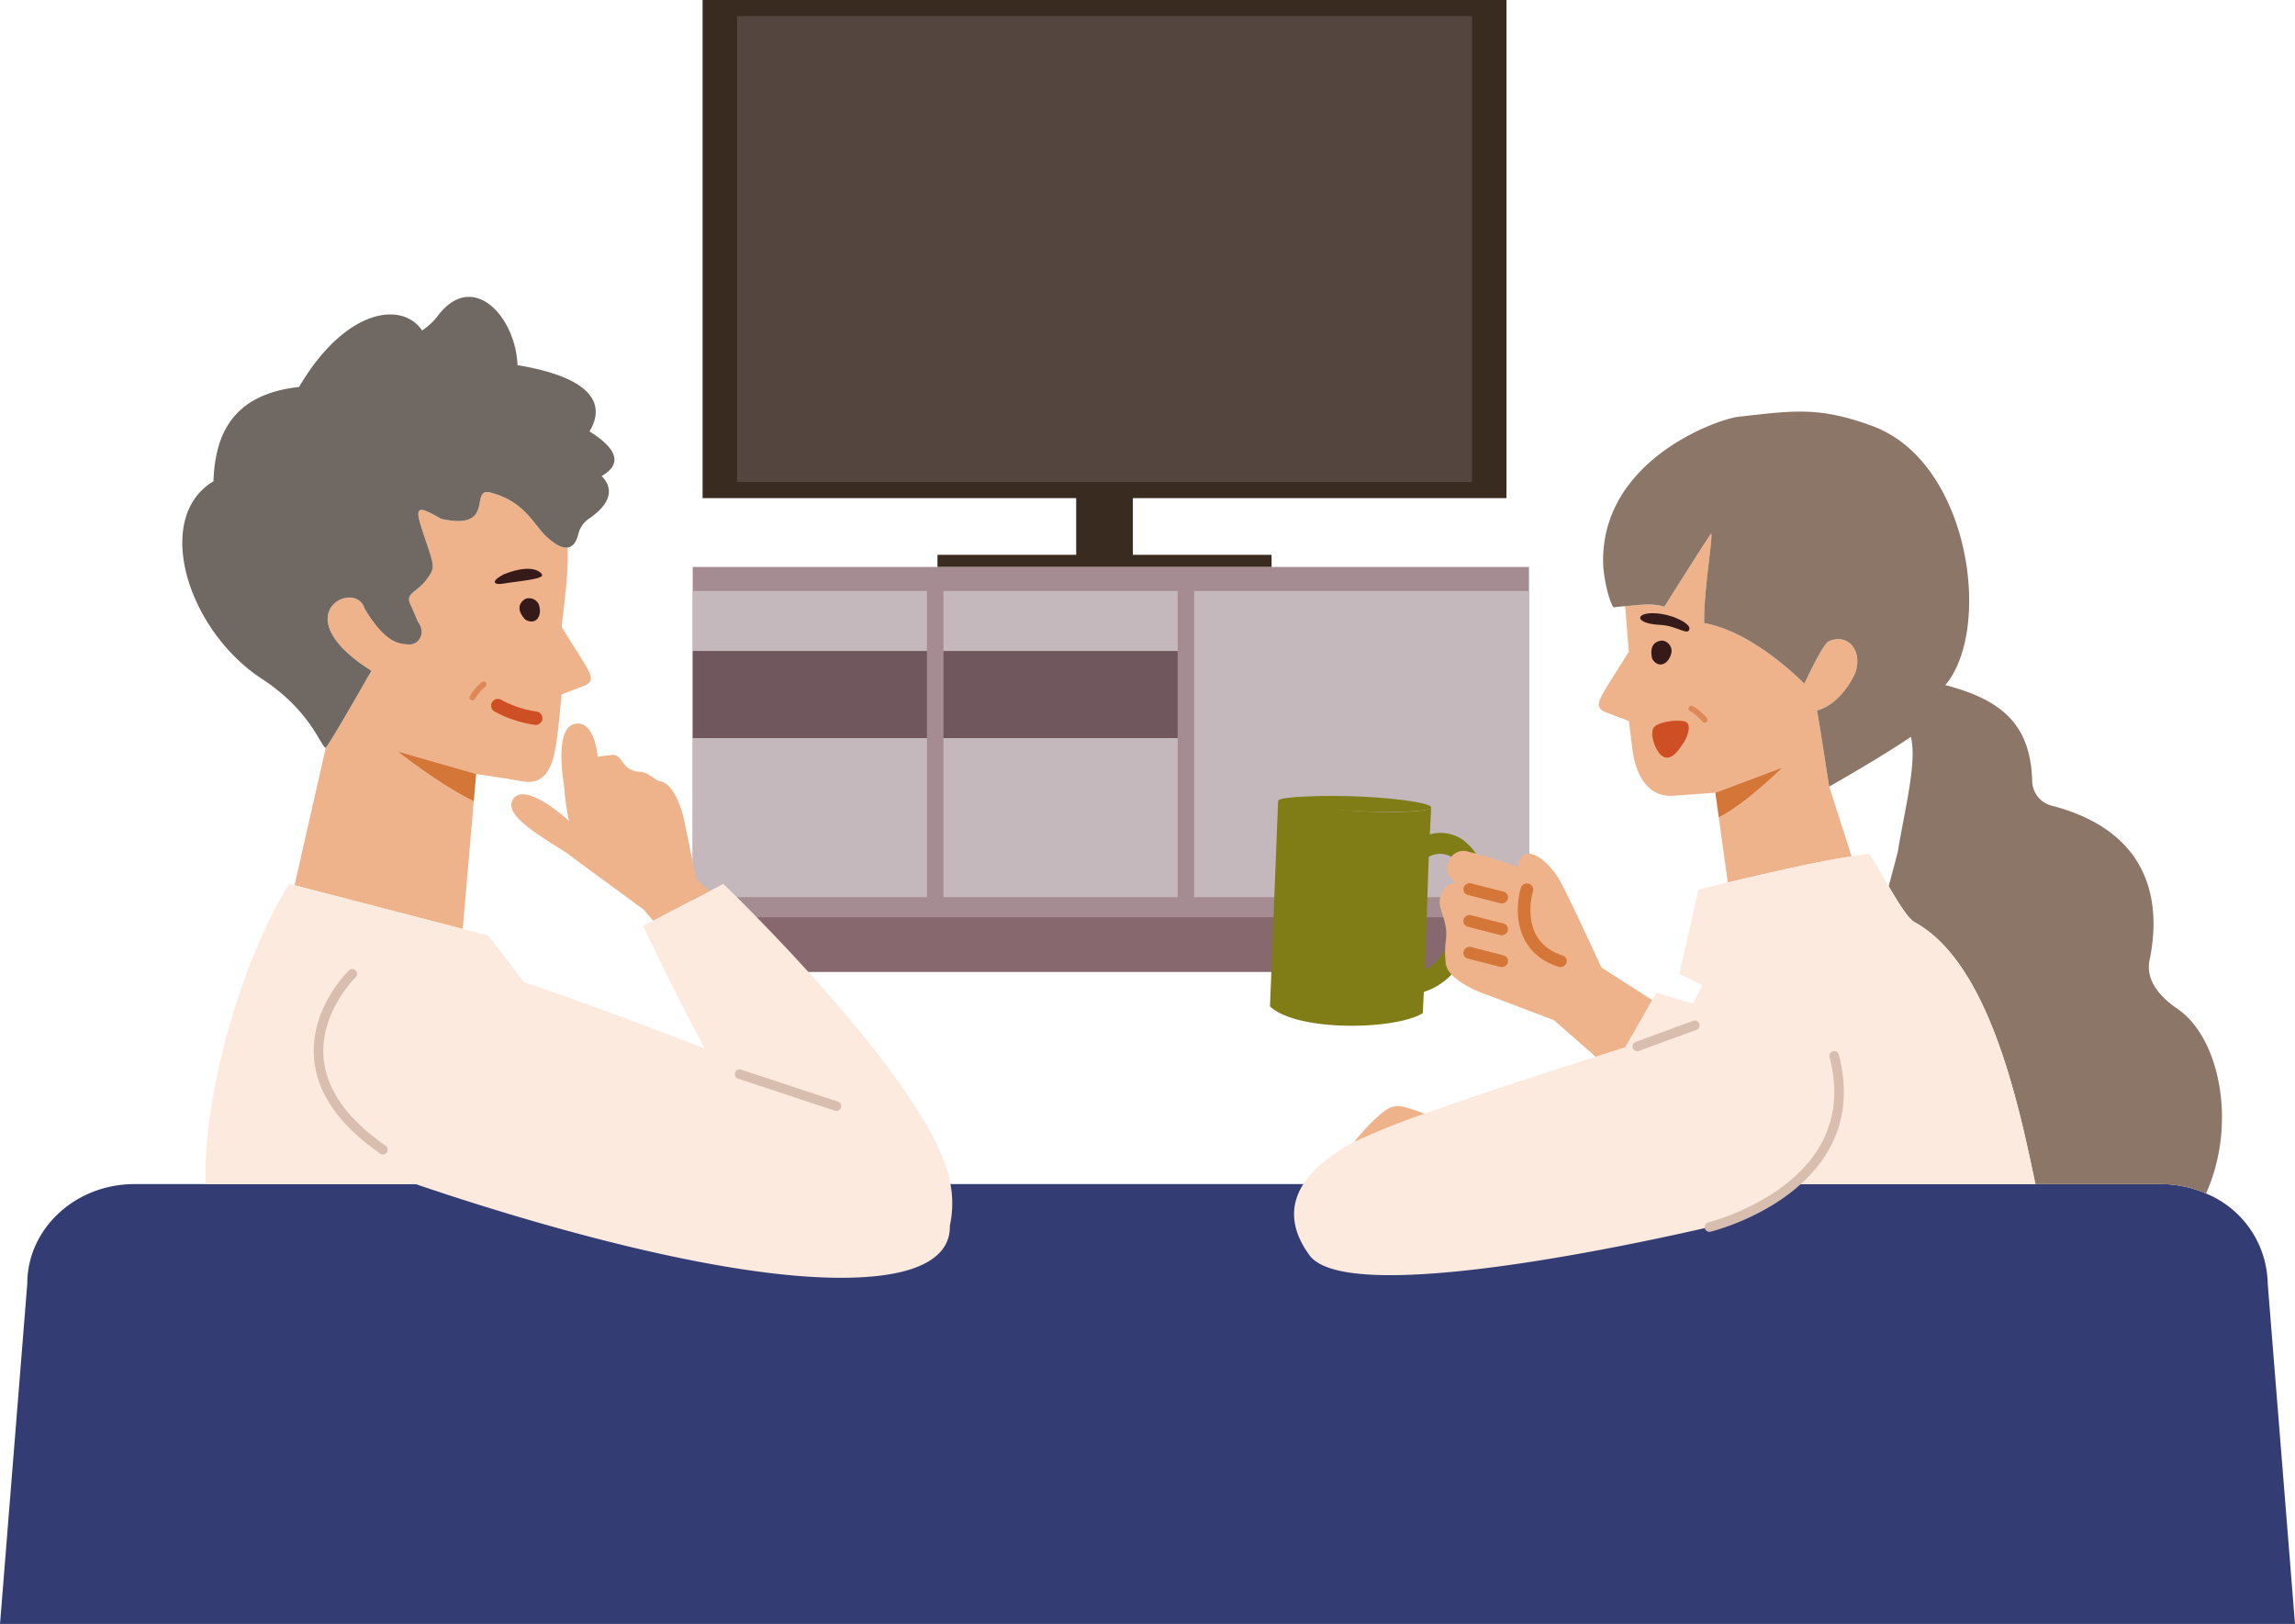 <svg xmlns="http://www.w3.org/2000/svg" width="378.761" height="268.007" viewBox="0 0 378.761 268.007">
  <g id="Group_46664" data-name="Group 46664" transform="translate(-846.192 -3490.318)">
    <g id="Group_44316" data-name="Group 44316" transform="translate(747.393 3397.563)">
      <g id="Group_44315" data-name="Group 44315" transform="translate(98.799 92.755)">
        <g id="Group_44305" data-name="Group 44305" transform="translate(114.326)">
          <g id="Group_44303" data-name="Group 44303" transform="translate(0 93.569)">
            <rect id="Rectangle_28304" data-name="Rectangle 28304" width="132.668" height="14.37" transform="translate(2.673 52.466)" fill="#87686f"/>
            <rect id="Rectangle_28305" data-name="Rectangle 28305" width="138.014" height="57.812" fill="#a58c92"/>
            <g id="Group_44302" data-name="Group 44302" transform="translate(0 3.963)">
              <rect id="Rectangle_28306" data-name="Rectangle 28306" width="55.255" height="50.527" transform="translate(82.759)" fill="#c4b8bc"/>
              <rect id="Rectangle_28307" data-name="Rectangle 28307" width="38.654" height="9.907" fill="#c4b8bc"/>
              <rect id="Rectangle_28308" data-name="Rectangle 28308" width="38.654" height="26.254" transform="translate(0 24.273)" fill="#c4b8bc"/>
              <rect id="Rectangle_28309" data-name="Rectangle 28309" width="38.654" height="26.254" transform="translate(41.379 24.273)" fill="#c4b8bc"/>
              <rect id="Rectangle_28310" data-name="Rectangle 28310" width="38.654" height="9.907" transform="translate(41.379)" fill="#c4b8bc"/>
            </g>
            <rect id="Rectangle_28311" data-name="Rectangle 28311" width="38.654" height="14.366" transform="translate(0 13.87)" fill="#70575e"/>
            <rect id="Rectangle_28312" data-name="Rectangle 28312" width="38.654" height="14.366" transform="translate(41.379 13.87)" fill="#70575e"/>
          </g>
          <g id="Group_44304" data-name="Group 44304" transform="translate(1.629)">
            <path id="Path_156540" data-name="Path 156540" d="M369.049,174.962V92.755H236.381v82.207h61.656v9.357H275.145v2h55.139v-2H307.393v-9.357Z" transform="translate(-236.381 -92.755)" fill="#3a2b21"/>
            <rect id="Rectangle_28313" data-name="Rectangle 28313" width="121.306" height="76.86" transform="translate(5.681 2.673)" fill="#54463f"/>
          </g>
        </g>
        <path id="Path_156541" data-name="Path 156541" d="M473.058,341.049a16.4,16.4,0,0,0-10.183-14.883,18.753,18.753,0,0,0-7.509-1.553H120.994c-9.772,0-17.693,7.359-17.693,16.436l-4.5,56.157H477.56Z" transform="translate(-98.799 -129.2)" fill="#343d73"/>
        <g id="Group_44311" data-name="Group 44311" transform="translate(209.595 67.929)">
          <g id="Group_44306" data-name="Group 44306" transform="translate(54.26)">
            <path id="Path_156542" data-name="Path 156542" d="M454.192,220.254c1.315-3.74-1.268-6.679-4.4-5.213-.986.461-3.984,6.982-3.984,6.982s-8.229-8.563-16.532-10.006c-.121-5.12,1.452-14.152,1.162-14.777-.324.3-4.232,6.512-7.738,12.07-2.116-.706-4.738-.206-6.484-.089.19,1.806.418,5.624.626,7.5l-3.473,5.514c-1.732,2.818-2.257,3.866,0,4.619l3.473,1.324.52,4.222c.577,5.2,2.9,8.654,7.387,8.06l6.367-.456,11.079-4.161s-5.93,5.94-10.517,8.241l1.48,10.733c5.794-1.387,15.352-3.592,20.442-4.31l-3.7-11.512c-.427-2.712-1.931-12.528-2.02-12.556C452.073,225.293,454.192,220.254,454.192,220.254Zm-4.326,18.769-.005,0Z" transform="translate(-411.865 -177.108)" fill="#efb38b"/>
            <path id="Path_156543" data-name="Path 156543" d="M434.7,247.2l.562,4.08c4.587-2.3,10.517-8.241,10.517-8.241Z" transform="translate(-415.455 -184.307)" fill="#d37637"/>
            <path id="Path_156544" data-name="Path 156544" d="M422.583,235.011c.593-.891,3.508-1.347,4.993-1.05s.52,2.669,0,3.45c-.986,1.478-2.195,3.344-3.7,2.217C422.893,238.89,421.846,236.116,422.583,235.011Z" transform="translate(-413.51 -182.866)" fill="#cf4f24"/>
            <path id="Path_156545" data-name="Path 156545" d="M425.509,219.965a1.789,1.789,0,0,0-1.323-1.742c-.186-.088-2.635-.116-1.878,2.973C423.336,222.969,425.21,222.04,425.509,219.965Z" transform="translate(-413.483 -180.402)" fill="#361a1a"/>
            <path id="Path_156546" data-name="Path 156546" d="M428.11,215.386c.122-.8-2.5-2.291-5.427-2.53-3.519-.287-3.922,1.688.691,1.908C426.065,214.893,427.914,216.667,428.11,215.386Z" transform="translate(-413.14 -179.558)" fill="#361a1a"/>
            <path id="Path_156547" data-name="Path 156547" d="M512.22,302.39c5.21-11.611,2.192-25.771-4.7-30.466-2.866-1.955-5.318-4.68-4.611-8.085,1.654-7.946,1.349-20.914-16.181-25.461a4.265,4.265,0,0,1-3.193-3.976c-.245-9.085-4.612-13.4-14.348-15.916,7.813-9.162,4.123-36.806-12.024-42.752-8.848-3.259-13-2.542-22.127-1.527-3.434.382-22.53,7.117-22.319,23.948.031,2.521.944,6.437,1.718,7.512.074-.012.822-.127,1.909-.2,1.745-.117,4.367-.618,6.484.089,3.506-5.559,7.414-11.767,7.738-12.07.29.625-1.284,9.657-1.162,14.777,8.3,1.443,16.532,10.006,16.532,10.006s3-6.521,3.984-6.982c3.135-1.466,5.718,1.473,4.4,5.213,0,0-2.119,5.039-6.315,6.185.089.029,1.593,9.844,2.02,12.556,0,0,8.681-4.917,13.479-8.214,1.064,4.037-1.021,12.068-2.147,18.942-.04.242-.863,3.291-1.512,5.724,1.617,2.764,3.241,5.359,4.258,5.913,12.316,6.718,17.163,29.961,19.954,43.231H504.71A18.753,18.753,0,0,1,512.22,302.39Z" transform="translate(-411.999 -173.353)" fill="#8c7667"/>
          </g>
          <path id="Path_156548" data-name="Path 156548" d="M454.6,271.223c-1.017-.555-2.641-3.15-4.258-5.913-1.062-1.815-2.12-3.7-3-5.131-.276-.448-1.627-.019-3.118.19-5.09.718-14.647,2.923-20.442,4.31-2.887.691-4.839,1.18-4.839,1.18l-3.155,13.884,3.787,1.894s-.582,1.138-1.511,3.039L412,282.9l-.747,1.3-4.4,7.665-4.874,1.567c-9.344,3-19.916,6.415-28.226,9.4a121.892,121.892,0,0,0-11.644,4.682,18.764,18.764,0,0,0-1.871,1.043c-2.612,1.712-12.682,7.791-5.5,17.629s69.465-5.461,69.465-5.461l.007-.877c2.774-.866,7.629-2.669,10.547-5.395h39.8C471.759,301.184,466.912,277.941,454.6,271.223Z" transform="translate(-348.226 -186.97)" fill="#fdeade"/>
          <g id="Group_44307" data-name="Group 44307" transform="translate(0 63.426)">
            <path id="Path_156549" data-name="Path 156549" d="M348.828,249.52l-1.343,33.96c4.5,4.24,20.715,3.892,25.219,1.125l.17-3.508c7.938-2.49,9.681-13.345,10.059-15.616a9.576,9.576,0,0,0-3.619-9.49,6.454,6.454,0,0,0-5.447-.89l.216-4.456h-.007c-.034.667-5.086.955-11.286.645s-13.966-1.1-13.933-1.769Zm24.225,27.889.634-18.59a3.666,3.666,0,0,1,3.88.088,6.114,6.114,0,0,1,2.179,5.992C379.237,267.947,376.838,275.945,373.053,277.409Z" transform="translate(-347.485 -248.752)" fill="#807d16"/>
            <path id="Path_156550" data-name="Path 156550" d="M363.166,248.734c6.2.31,11.2,1.1,11.166,1.769s-5.083.876-11.286.645c-10.27-.383-13.966-1.1-13.933-1.769S356.967,248.423,363.166,248.734Z" transform="translate(-347.741 -248.609)" fill="#807d16"/>
          </g>
          <g id="Group_44309" data-name="Group 44309" transform="translate(28.01 72.503)">
            <path id="Path_156551" data-name="Path 156551" d="M415.733,284.105l-.008-.159-8.314-5.331s-5.155-11.2-6.74-14.136c-1.928-3.57-6.359-7.043-7.079-2.457a67.952,67.952,0,0,0-8.043-2.49,2.583,2.583,0,0,0-3.215,1.289c-1.4,2.607,1.37,3.957,1.37,3.957s-1.8-.681-2.791,1.932c-.846,2.22,1.37,3.957.794,7.624a16.089,16.089,0,0,0-.017,3.283c-.018,3.281,6.954,5.548,6.954,5.548l10.933,4.142,6.882,6.03,4.874-1.567Z" transform="translate(-380.719 -259.378)" fill="#efb38b"/>
            <g id="Group_44308" data-name="Group 44308" transform="translate(3.903 5.332)">
              <path id="Path_156552" data-name="Path 156552" d="M391.693,269.027a1.1,1.1,0,0,1-.271-.033l-5.3-1.353a.981.981,0,0,1-.732-1.207,1.042,1.042,0,0,1,1.272-.7l5.3,1.353a.981.981,0,0,1,.732,1.207A1.03,1.03,0,0,1,391.693,269.027Z" transform="translate(-385.349 -265.704)" fill="#d37637"/>
              <path id="Path_156553" data-name="Path 156553" d="M386.657,271.971l5.3,1.353a.98.98,0,0,1,.732,1.206,1.031,1.031,0,0,1-1,.73,1.1,1.1,0,0,1-.271-.033l-5.3-1.354a.98.98,0,0,1-.732-1.206A1.042,1.042,0,0,1,386.657,271.971Z" transform="translate(-385.349 -266.684)" fill="#d37637"/>
              <path id="Path_156554" data-name="Path 156554" d="M386.657,278.2l5.3,1.354a.98.98,0,0,1,.732,1.206,1.031,1.031,0,0,1-1,.73,1.1,1.1,0,0,1-.271-.033l-5.3-1.354a.98.98,0,0,1-.732-1.206A1.043,1.043,0,0,1,386.657,278.2Z" transform="translate(-385.349 -267.663)" fill="#d37637"/>
              <path id="Path_156555" data-name="Path 156555" d="M397.8,265.791a.98.98,0,0,1,.716,1.215c-.1.339-2.384,8.323,4.866,10.614a.975.975,0,0,1,.656,1.247,1.033,1.033,0,0,1-.984.673,1.13,1.13,0,0,1-.328-.05c-7.316-2.314-7.259-9.53-6.207-13.023A1.048,1.048,0,0,1,397.8,265.791Z" transform="translate(-387.025 -265.712)" fill="#d37637"/>
            </g>
          </g>
          <path id="Path_156556" data-name="Path 156556" d="M367.931,311.011a35.3,35.3,0,0,0-3.976,4.264,121.892,121.892,0,0,1,11.644-4.682C371.293,309.039,370.55,308.683,367.931,311.011Z" transform="translate(-350.074 -194.73)" fill="#efb38b"/>
          <g id="Group_44310" data-name="Group 44310" transform="translate(59.826 100.504)">
            <path id="Path_156557" data-name="Path 156557" d="M454.745,299.182a.789.789,0,1,0-1.526.4c1.442,5.528.87,10.52-1.7,14.838-5.454,9.163-18.185,12.394-18.313,12.425a.789.789,0,0,0,.188,1.556.809.809,0,0,0,.189-.024c.549-.135,13.489-3.41,19.289-13.143C455.668,310.536,456.3,305.136,454.745,299.182Z" transform="translate(-420.691 -293.543)" fill="#d8beaf"/>
            <path id="Path_156558" data-name="Path 156558" d="M428.453,292.65l-9.467,3.471a.789.789,0,0,0,.272,1.53.808.808,0,0,0,.271-.048L429,294.131a.789.789,0,1,0-.543-1.481Z" transform="translate(-418.469 -292.602)" fill="#d8beaf"/>
          </g>
        </g>
        <g id="Group_44314" data-name="Group 44314" transform="translate(30.08 48.996)">
          <g id="Group_44312" data-name="Group 44312">
            <path id="Path_156559" data-name="Path 156559" d="M203.925,216.733l-3.364-5.349c.512-4.613,1.149-9.05.985-13.118-.763.111-1.81-.3-3.259-1.578-2.431-2.143-3.681-5.986-9.5-7.5-3.575-.931,1.03,6.393-8.152,4.329-4.785-2.791-4.3-1.68-2.324,4.19,1.353,4.024,1.264,4.053-.291,6.136-1.8,2.068-3.411,2.01-2.309,4.072l1.11,2.591c1.334,1.728.317,3.895-1.617,3.75-1.562-.116-3.775-.237-7.2-5.955-1.523-4.957-13.544,1.048,1.141,10.294,0,0-6.4,11.26-7.511,12.689L156.475,254l27.762,7.208,1.82-21.062c-5.561-2.674-12.6-8.239-12.6-8.239l12.986,3.726s3.529.506,7.979,1.26c4.47.56,5.073-4.3,5.632-9.341l.5-5.051,3.364-1.284C206.111,220.482,205.6,219.466,203.925,216.733Z" transform="translate(-137.945 -156.896)" fill="#efb38b"/>
            <path id="Path_156560" data-name="Path 156560" d="M189.225,248.123l.39-4.513-12.986-3.726S183.664,245.449,189.225,248.123Z" transform="translate(-141.113 -164.878)" fill="#d37637"/>
            <path id="Path_156561" data-name="Path 156561" d="M201.7,173.089c2.341-3.85,1.552-8.709-11.884-10.932-.3-8.092-7.507-15.9-13.3-7.946a10.494,10.494,0,0,1-2.447,2.222c-3.343-4.956-12.754-3.538-20.3,9.321-10.675,1.18-13.85,7.432-14.131,15.567-10.023,6.019-4.346,24.549,8.021,32.623,7.949,5.19,9.6,10.953,10.495,11.378l.035-.046c1.116-1.429,7.511-12.689,7.511-12.689-14.685-9.246-2.664-15.251-1.141-10.294,3.424,5.718,5.638,5.839,7.2,5.955,1.933.145,2.951-2.022,1.617-3.75l-1.11-2.591c-1.1-2.062.512-2,2.309-4.072,1.555-2.083,1.643-2.112.291-6.136-1.974-5.869-2.462-6.981,2.324-4.19,9.182,2.064,4.577-5.26,8.152-4.329,5.818,1.515,7.068,5.359,9.5,7.5,1.449,1.278,2.5,1.689,3.259,1.578.979-.142,1.488-1.146,1.777-2.287a4.131,4.131,0,0,1,1.657-2.426c3.995-2.7,4.043-5.214,2.164-7.086C206.538,178.845,207.095,176.45,201.7,173.089Z" transform="translate(-134.489 -150.889)" fill="#706862"/>
            <path id="Path_156562" data-name="Path 156562" d="M202.419,231.691a17.74,17.74,0,0,1-5.837-1.959,1.109,1.109,0,0,0-1.077,1.938,19.762,19.762,0,0,0,6.73,2.231c.032,0,.063,0,.094,0a1.109,1.109,0,0,0,.091-2.214Z" transform="translate(-143.991 -163.26)" fill="#cf4f24"/>
            <path id="Path_156563" data-name="Path 156563" d="M191.645,229.047a7.645,7.645,0,0,1,1.728-2.011.478.478,0,0,0-.6-.744,8.509,8.509,0,0,0-1.981,2.324c-.006.013-.012.024-.017.037a.478.478,0,0,0,.869.394Z" transform="translate(-143.331 -162.725)" fill="#dd8858"/>
            <path id="Path_156564" data-name="Path 156564" d="M203.669,210.816a1.794,1.794,0,0,0-2-.873c-.2.013-2.346,1.164-.185,3.476C203.242,214.46,204.418,212.755,203.669,210.816Z" transform="translate(-144.87 -160.163)" fill="#361a1a"/>
            <path id="Path_156565" data-name="Path 156565" d="M203.353,204.894c-.905-.964-2.993-1.13-6.264.177.032-.013.066-.023.1-.034-2.3,1.194-1.645,1.792-.181,1.551C200.155,206.07,204.382,205.826,203.353,204.894Z" transform="translate(-144.108 -159.258)" fill="#361a1a"/>
          </g>
          <path id="Path_156566" data-name="Path 156566" d="M261.986,315.373c-2.591-16.093-37.485-49.542-37.485-49.542l-2.217,1.161-9.37,4.909-1.665.872s4.435,9.455,10.2,20.265c-10.588-4.2-21.683-8.2-29.918-11.05-3.446-4.6-5.844-7.638-5.844-7.638l-4.19-1.087-27.762-7.208-.866-.225c-8.486,13.66-14.283,35.873-13.793,49.542h34.646c14.447,4.932,54.419,17.628,76.337,15.147,8.5-.963,11.947-4.129,11.828-8.293A17.186,17.186,0,0,0,261.986,315.373Z" transform="translate(-135.206 -168.956)" fill="#fdeade"/>
          <path id="Path_156567" data-name="Path 156567" d="M229.435,260.119l-1.935-9.514s-1.2-6.163-4.034-6.653c-.8-.139-1.987-1.519-3.27-1.557-3.246-.1-2.782-3.111-4.82-2.765l-2.2.271s-.453-6.081-3.758-5.413c-3.542.716-1.809,9.975-1.809,9.975a41.42,41.42,0,0,0,.843,6.061c-3.72-3.386-8.3-6.029-9.413-3.258-1.063,2.649,5.43,6.154,9.174,8.635,2.291,1.738,12.568,9.244,12.568,9.244l1.544,1.822,9.37-4.909Z" transform="translate(-144.617 -164.022)" fill="#efb38b"/>
          <g id="Group_44313" data-name="Group 44313" transform="translate(21.699 110.917)">
            <path id="Path_156568" data-name="Path 156568" d="M172.112,311.663c-6.381-4.417-9.831-9.316-10.254-14.561-.6-7.472,5.244-13.2,5.3-13.252a.789.789,0,0,0-1.092-1.138c-.264.252-6.44,6.278-5.784,14.5.458,5.745,4.135,11.043,10.93,15.746a.789.789,0,0,0,.9-1.3Z" transform="translate(-160.235 -282.492)" fill="#d8beaf"/>
            <path id="Path_156569" data-name="Path 156569" d="M259.7,307.466l-15.981-5.278a.789.789,0,1,0-.495,1.5l15.981,5.278a.789.789,0,0,0,.495-1.5Z" transform="translate(-173.195 -285.582)" fill="#d8beaf"/>
          </g>
        </g>
      </g>
      <path id="Path_156570" data-name="Path 156570" d="M429.72,231.857a7.64,7.64,0,0,1,2.012,1.728.478.478,0,0,0,.744-.6,8.5,8.5,0,0,0-2.324-1.981.289.289,0,0,0-.036-.017.478.478,0,0,0-.4.869Z" transform="translate(-51.976 -21.723)" fill="#dd8858"/>
    </g>
  </g>
</svg>
